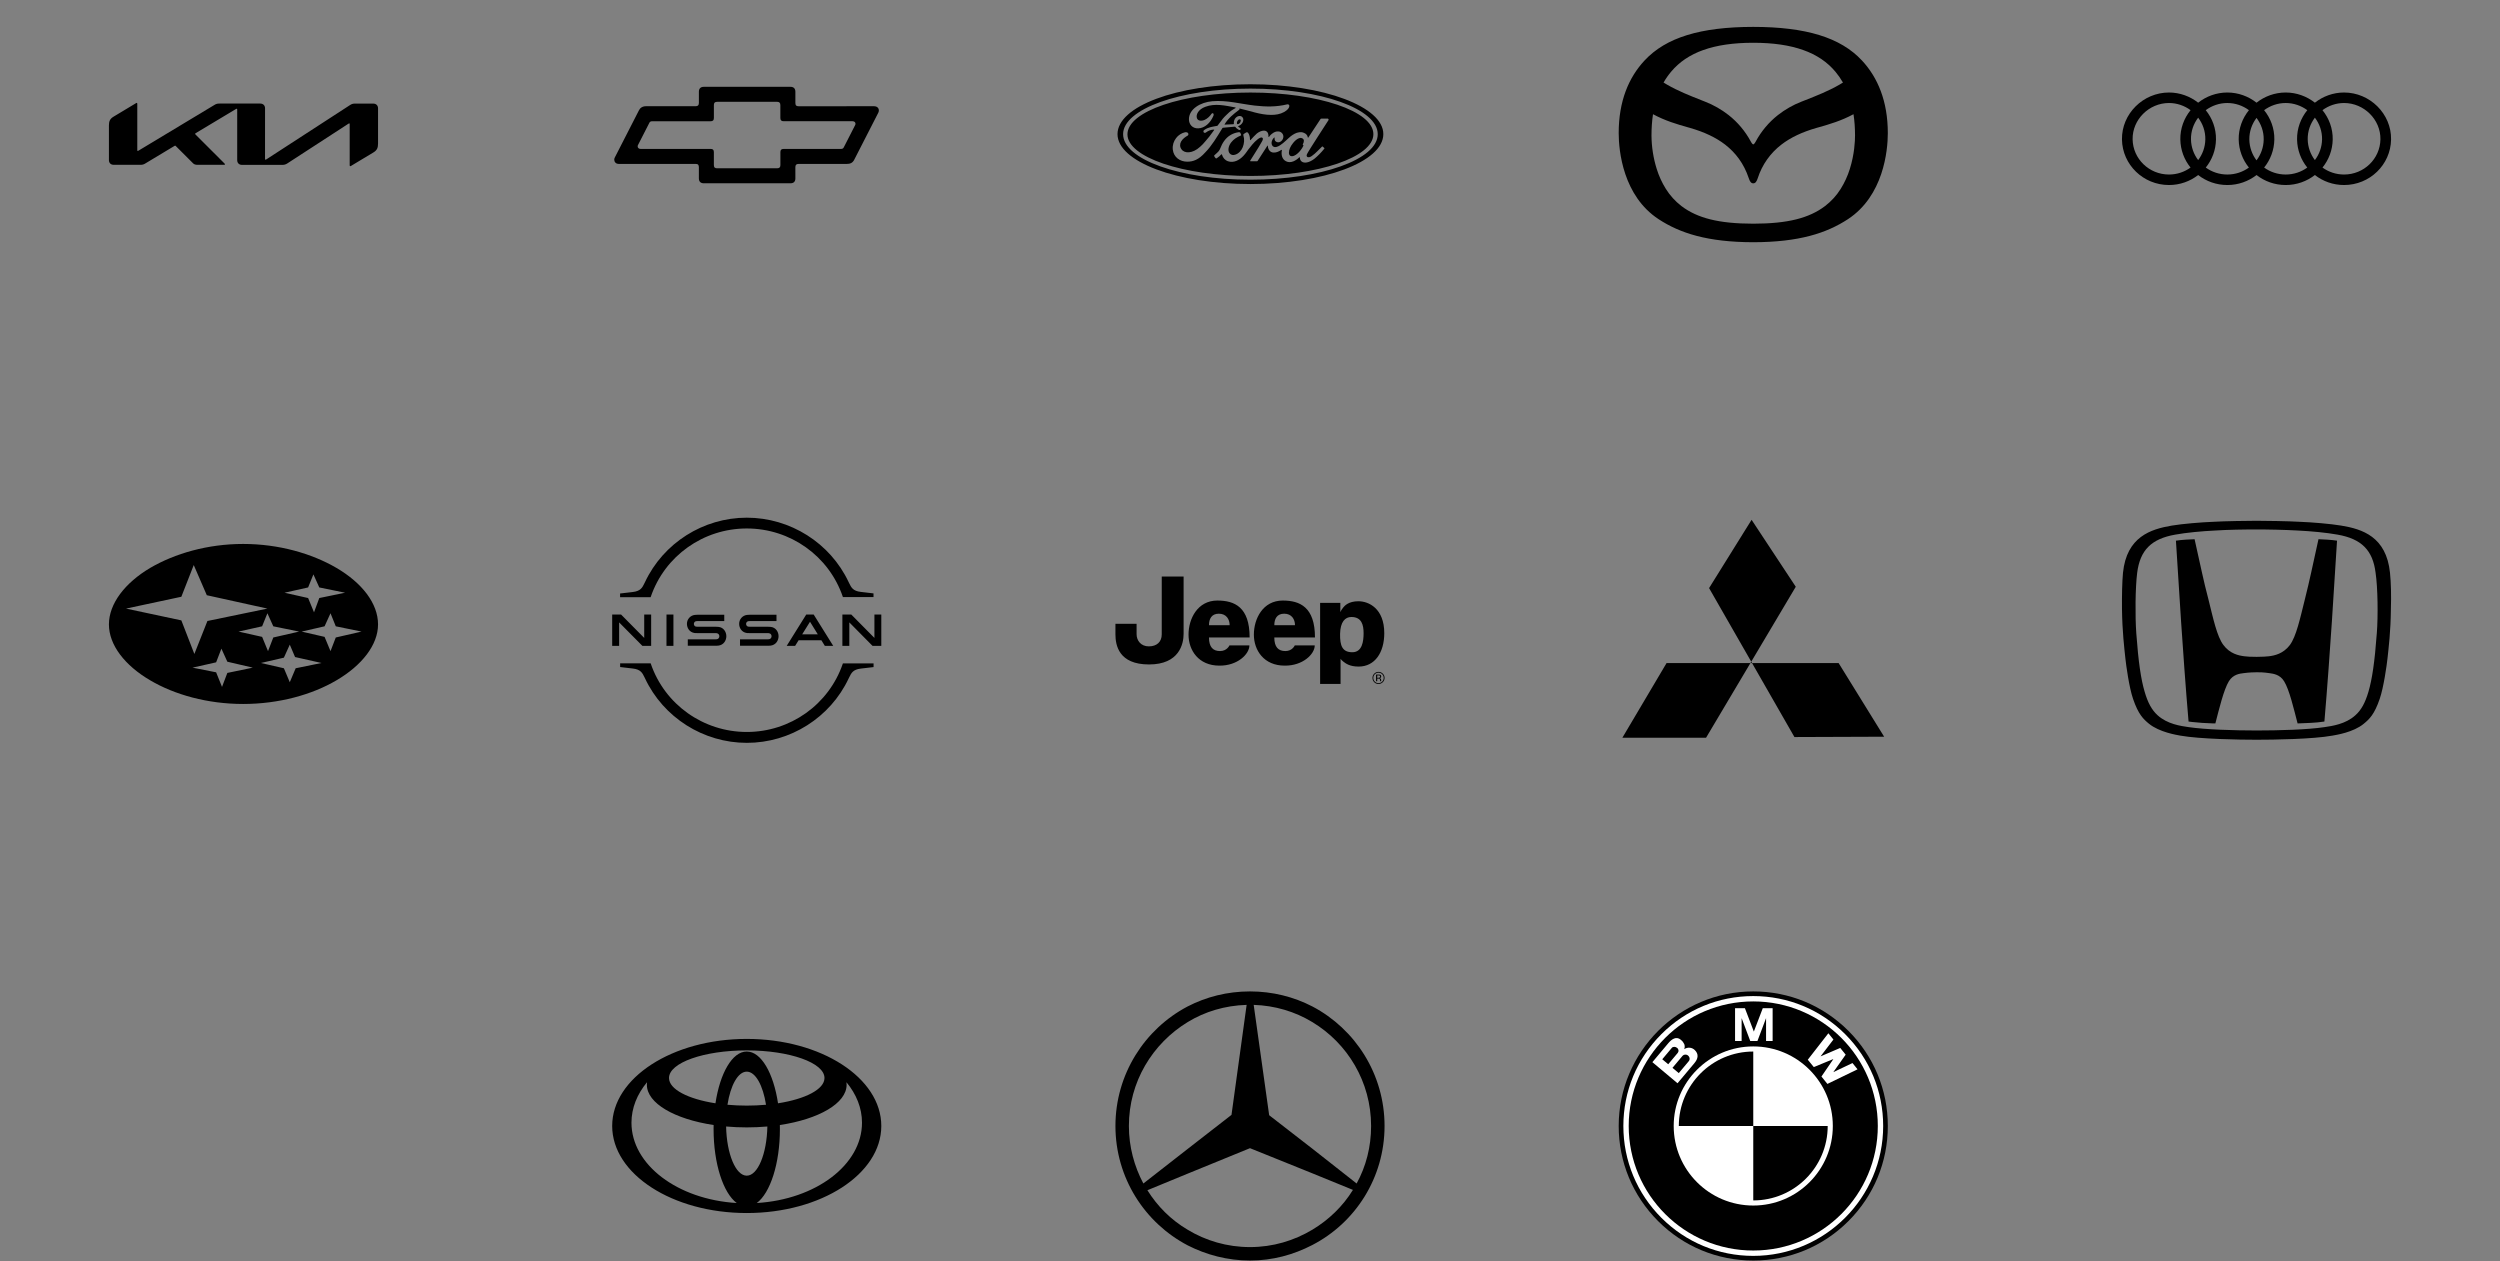<svg width="331" height="167" viewBox="0 0 331 167" fill="none" xmlns="http://www.w3.org/2000/svg">
<rect x="0" y="0" width="331" height="167" fill="#808080" stroke="none"/>
<g clip-path="url(#clip0_2860_5998)">
<path d="M35.092 21.045C35.092 21.113 35.114 21.152 35.153 21.152C35.184 21.148 35.213 21.135 35.239 21.116L46.344 13.91C46.531 13.778 46.756 13.71 46.985 13.717H49.426C49.8 13.717 50.053 13.966 50.053 14.34V19C50.053 19.565 49.928 19.891 49.429 20.19L46.468 21.971C46.439 21.992 46.405 22.004 46.369 22.007C46.333 22.007 46.298 21.979 46.298 21.876V16.438C46.298 16.374 46.28 16.332 46.237 16.332C46.205 16.336 46.175 16.348 46.151 16.368L38.036 21.64C37.852 21.765 37.634 21.831 37.412 21.829H32.032C31.655 21.829 31.405 21.579 31.405 21.202V14.486C31.405 14.437 31.383 14.391 31.34 14.391C31.309 14.395 31.28 14.407 31.255 14.426L25.9 17.637C25.847 17.673 25.832 17.698 25.832 17.724C25.832 17.744 25.844 17.767 25.879 17.805L29.705 21.628C29.756 21.679 29.791 21.717 29.791 21.76C29.791 21.796 29.733 21.824 29.667 21.824H26.209C25.937 21.824 25.728 21.786 25.581 21.639L23.262 19.323C23.253 19.312 23.242 19.303 23.23 19.297C23.218 19.291 23.204 19.288 23.191 19.287C23.165 19.288 23.141 19.296 23.119 19.309L19.244 21.64C19.059 21.765 18.84 21.828 18.616 21.821H15.052C14.67 21.824 14.421 21.572 14.421 21.199V16.627C14.421 16.062 14.546 15.736 15.047 15.439L18.029 13.647C18.052 13.632 18.078 13.624 18.106 13.623C18.153 13.623 18.177 13.668 18.177 13.771V19.894C18.177 19.958 18.192 19.988 18.238 19.988C18.27 19.983 18.3 19.971 18.327 19.952L28.387 13.896C28.582 13.765 28.814 13.7 29.049 13.712H34.465C34.839 13.712 35.092 13.961 35.092 14.336L35.089 21.043L35.092 21.045Z" fill="black"/>
</g>
<g clip-path="url(#clip1_2860_5998)">
<path d="M115.753 14.065L105.73 14.066C105.474 14.066 105.308 13.991 105.308 13.639V12.15C105.308 11.722 105.077 11.495 104.658 11.495H93.181C92.752 11.495 92.532 11.737 92.532 12.146V13.634C92.532 13.948 92.383 14.062 92.108 14.062L85.539 14.063C85.036 14.063 84.743 14.303 84.591 14.618L81.392 20.869C81.35 20.949 81.326 21.041 81.326 21.135C81.326 21.382 81.487 21.703 81.936 21.703L92.107 21.701C92.421 21.701 92.53 21.844 92.53 22.129V23.615C92.53 24.064 92.79 24.267 93.181 24.267H104.656C105.047 24.267 105.308 24.077 105.308 23.62L105.306 22.133C105.306 21.829 105.435 21.706 105.728 21.706L112.108 21.704C112.547 21.704 112.863 21.589 113.084 21.18L116.247 15.001C116.316 14.867 116.362 14.791 116.362 14.633C116.362 14.211 116 14.065 115.753 14.065ZM113.226 16.555L111.701 19.538C111.606 19.712 111.436 19.717 111.317 19.717H103.751C103.438 19.717 103.324 19.858 103.324 20.143V21.859C103.324 22.143 103.198 22.281 102.893 22.281H94.945C94.678 22.281 94.516 22.187 94.516 21.855V20.14C94.516 19.827 94.372 19.716 94.087 19.716H84.809C84.582 19.716 84.425 19.573 84.425 19.374C84.425 19.315 84.439 19.263 84.465 19.213L85.99 16.231C86.048 16.127 86.144 16.052 86.373 16.052L94.087 16.053C94.353 16.053 94.518 15.946 94.518 15.622V13.906C94.518 13.603 94.651 13.482 94.945 13.482L102.892 13.48C103.177 13.48 103.319 13.607 103.319 13.911V15.625C103.319 15.92 103.456 16.05 103.751 16.05H112.88C113.171 16.05 113.266 16.241 113.266 16.393C113.266 16.449 113.252 16.505 113.226 16.555Z" fill="black"/>
</g>
<g clip-path="url(#clip2_2860_5998)">
<path d="M165.555 11.155C155.797 11.155 147.958 14.088 147.958 17.761C147.958 21.407 155.852 24.367 165.555 24.367C175.258 24.367 183.152 21.407 183.152 17.761C183.179 14.143 175.258 11.155 165.555 11.155ZM165.555 23.791C156.236 23.791 148.699 21.105 148.699 17.761C148.699 14.445 156.263 11.731 165.555 11.731C174.874 11.731 182.412 14.417 182.412 17.761C182.439 21.105 174.874 23.791 165.555 23.791ZM172.49 19.104C172.49 19.131 172.49 19.159 172.49 19.159C172.49 19.186 172.544 19.214 172.572 19.241C172.572 19.241 172.599 19.269 172.572 19.296C172.462 19.543 172.352 19.68 172.215 19.872C172.078 20.063 171.941 20.201 171.777 20.337C171.53 20.557 171.146 20.776 170.845 20.639C170.708 20.557 170.653 20.392 170.653 20.228C170.653 19.817 170.845 19.378 171.201 18.94C171.612 18.419 172.106 18.145 172.407 18.309C172.736 18.446 172.654 18.83 172.49 19.104ZM163.773 16.363C163.746 16.199 163.801 16.007 163.965 15.87C164.048 15.788 164.157 15.788 164.239 15.842C164.322 15.897 164.267 16.062 164.212 16.199C164.13 16.336 163.993 16.445 163.856 16.445C163.801 16.418 163.773 16.418 163.773 16.363ZM165.555 12.252C156.565 12.252 149.274 14.746 149.274 17.788C149.274 20.803 156.565 23.298 165.555 23.298C174.545 23.298 181.836 20.803 181.836 17.761C181.836 14.719 174.545 12.252 165.555 12.252ZM157.195 21.407C156.236 21.407 155.386 20.831 155.277 19.789C155.222 19.214 155.386 18.72 155.715 18.282C155.989 17.898 156.483 17.597 156.894 17.514C157.031 17.487 157.195 17.514 157.278 17.597C157.387 17.734 157.36 17.871 157.25 17.953C156.949 18.117 156.565 18.392 156.373 18.748C156.209 19.049 156.181 19.433 156.428 19.762C156.812 20.337 157.881 20.365 158.895 19.433C159.141 19.214 159.361 18.994 159.58 18.72C160.018 18.227 160.155 18.035 160.758 17.213V17.186C160.758 17.186 160.758 17.186 160.731 17.158C160.347 17.158 159.991 17.295 159.662 17.542C159.58 17.624 159.443 17.597 159.361 17.514C159.306 17.405 159.333 17.268 159.443 17.213C159.964 16.829 160.567 16.774 161.142 16.665C161.142 16.665 161.197 16.665 161.224 16.61C161.471 16.308 161.663 16.007 161.91 15.705C162.184 15.377 162.513 15.102 162.759 14.856C163.116 14.554 163.362 14.445 163.582 14.308C163.636 14.28 163.582 14.225 163.554 14.225C162.239 13.979 160.868 13.65 159.58 14.143C158.675 14.472 158.292 15.185 158.484 15.678C158.621 16.007 159.059 16.062 159.498 15.87C159.854 15.705 160.155 15.431 160.402 15.075C160.539 14.883 160.786 15.02 160.649 15.349C160.265 16.254 159.525 16.966 158.648 16.994C157.881 17.021 157.415 16.473 157.415 15.788C157.415 14.445 158.922 13.54 160.512 13.403C162.43 13.239 164.239 13.759 166.131 13.979C167.583 14.143 168.981 14.171 170.434 13.814C170.598 13.787 170.735 13.896 170.708 14.061C170.681 14.307 170.489 14.554 170.023 14.828C169.475 15.13 168.899 15.212 168.296 15.212C166.843 15.212 165.5 14.664 164.102 14.362C164.102 14.417 164.13 14.499 164.075 14.527C163.308 15.102 162.595 15.678 162.129 16.473C162.102 16.5 162.129 16.5 162.156 16.5C162.567 16.473 162.924 16.473 163.308 16.445C163.362 16.445 163.362 16.418 163.362 16.363C163.335 16.089 163.417 15.76 163.664 15.541C163.911 15.322 164.239 15.294 164.431 15.459C164.678 15.651 164.651 15.979 164.514 16.226C164.376 16.473 164.157 16.61 163.965 16.692C163.965 16.692 163.911 16.692 163.938 16.747C163.938 16.802 164.239 16.966 164.267 17.021C164.294 17.048 164.267 17.131 164.239 17.158C164.212 17.186 164.157 17.213 164.102 17.213C164.048 17.213 164.02 17.186 163.965 17.158C163.828 17.076 163.664 16.966 163.582 16.829C163.554 16.774 163.527 16.774 163.445 16.774C163.033 16.802 162.403 16.857 161.964 16.911C161.855 16.911 161.855 16.939 161.827 16.994C161.142 18.117 160.402 19.351 159.58 20.173C158.703 21.16 157.963 21.407 157.195 21.407ZM175.916 15.87C175.779 16.089 173.202 20.036 173.038 20.42C172.983 20.557 172.983 20.639 173.038 20.721C173.175 20.913 173.476 20.803 173.668 20.666C174.216 20.283 174.6 19.817 175.039 19.406C175.066 19.378 175.093 19.378 175.121 19.406C175.176 19.46 175.285 19.543 175.34 19.598C175.367 19.625 175.367 19.652 175.34 19.68C174.929 20.201 174.463 20.666 174.024 21.023C173.339 21.544 172.654 21.681 172.298 21.352C172.161 21.215 172.106 21.05 172.106 20.886C172.106 20.803 172.051 20.803 172.024 20.831C171.612 21.242 170.9 21.681 170.269 21.352C169.721 21.078 169.612 20.447 169.721 19.899C169.721 19.899 169.721 19.817 169.639 19.844C169.529 19.926 169.392 20.009 169.2 20.091C168.981 20.173 168.872 20.201 168.652 20.201C168.378 20.201 168.159 20.091 167.994 19.817C167.912 19.68 167.857 19.46 167.857 19.296C167.857 19.269 167.83 19.241 167.803 19.296C167.364 19.954 166.953 20.612 166.514 21.297C166.487 21.324 166.46 21.352 166.432 21.352C166.158 21.352 165.857 21.352 165.582 21.352C165.528 21.352 165.5 21.324 165.528 21.269C165.692 20.968 166.514 19.762 167.09 18.72C167.254 18.446 167.227 18.282 167.117 18.227C167.008 18.145 166.761 18.254 166.542 18.419C165.994 18.83 165.528 19.488 165.281 19.789C165.144 19.954 165.007 20.228 164.651 20.612C164.075 21.242 163.308 21.598 162.595 21.352C162.184 21.215 161.91 20.886 161.8 20.502C161.773 20.42 161.745 20.392 161.69 20.447C161.581 20.584 161.334 20.803 161.115 20.941C161.087 20.968 161.033 20.995 160.978 20.968C160.923 20.941 160.786 20.749 160.758 20.666C160.731 20.612 160.758 20.584 160.786 20.557C161.087 20.31 161.224 20.146 161.361 20.009C161.444 19.899 161.526 19.762 161.608 19.543C161.773 19.104 162.184 18.282 162.979 17.843C163.28 17.679 163.582 17.569 163.938 17.514C164.075 17.487 164.212 17.514 164.239 17.624C164.267 17.679 164.294 17.788 164.322 17.843C164.349 17.898 164.322 17.925 164.267 17.953C163.801 18.145 163.335 18.419 163.006 18.857C162.622 19.351 162.54 19.954 162.787 20.283C162.979 20.529 163.253 20.584 163.554 20.475C163.993 20.337 164.349 19.954 164.541 19.488C164.733 18.994 164.788 18.446 164.623 17.925C164.596 17.843 164.623 17.761 164.678 17.734C164.788 17.651 164.952 17.569 164.979 17.542C165.089 17.487 165.199 17.514 165.254 17.597C165.418 17.816 165.5 18.145 165.5 18.501C165.5 18.583 165.528 18.583 165.582 18.529C165.857 18.227 166.131 17.925 166.405 17.679C166.679 17.46 167.035 17.295 167.337 17.295C167.748 17.295 167.967 17.597 167.94 18.09C167.94 18.145 167.994 18.145 168.022 18.117C168.159 17.925 168.241 17.843 168.378 17.734C168.68 17.487 168.954 17.377 169.283 17.405C169.666 17.432 169.968 17.788 169.913 18.172C169.886 18.419 169.721 18.666 169.502 18.775C169.31 18.885 169.063 18.857 168.899 18.72C168.762 18.611 168.735 18.419 168.762 18.254C168.762 18.227 168.735 18.172 168.68 18.227C168.296 18.611 168.269 19.104 168.515 19.351C168.789 19.598 169.173 19.433 169.475 19.241C170.023 18.885 170.434 18.419 170.9 18.035C171.229 17.788 171.585 17.569 171.996 17.514C172.215 17.487 172.435 17.487 172.654 17.597C172.955 17.706 173.12 17.953 173.147 18.172C173.147 18.227 173.202 18.254 173.23 18.2C173.449 17.843 174.71 15.979 174.819 15.788C174.847 15.733 174.874 15.705 174.956 15.705C175.23 15.705 175.587 15.705 175.833 15.705C175.916 15.815 175.916 15.842 175.916 15.87Z" fill="black"/>
</g>
<g clip-path="url(#clip3_2860_5998)">
<path d="M232.13 19.116C232.076 19.116 231.974 19.048 231.8 18.73C231.073 17.377 230.075 16.188 228.868 15.237C227.921 14.494 226.869 13.895 225.747 13.458C225.577 13.389 225.406 13.322 225.235 13.256C223.733 12.662 222.175 12.049 220.729 11.212C220.569 11.121 220.41 11.027 220.254 10.93C220.542 10.425 220.878 9.943 221.249 9.502C221.787 8.858 222.414 8.293 223.109 7.822C223.856 7.323 224.663 6.921 225.511 6.626C227.32 5.982 229.486 5.665 232.13 5.662C234.777 5.665 236.942 5.982 238.75 6.627C239.599 6.922 240.407 7.323 241.154 7.822C241.849 8.293 242.475 8.857 243.014 9.5C243.385 9.943 243.719 10.425 244.008 10.93C243.856 11.025 243.694 11.121 243.533 11.215C242.084 12.052 240.53 12.665 239.025 13.258L238.512 13.46C237.391 13.896 236.341 14.496 235.395 15.238C234.187 16.189 233.189 17.379 232.462 18.733C232.289 19.049 232.185 19.116 232.13 19.116ZM232.13 29.617C229.837 29.614 227.976 29.426 226.444 29.043C224.94 28.669 223.69 28.093 222.619 27.279C221.799 26.649 221.098 25.876 220.552 24.997C220.041 24.177 219.637 23.295 219.35 22.372C218.902 20.938 218.669 19.446 218.657 17.943C218.657 16.943 218.726 15.994 218.857 15.121C220.499 16.006 222.053 16.45 223.43 16.843L223.749 16.932C225.664 17.483 227.184 18.205 228.403 19.142C229.109 19.688 229.725 20.319 230.229 21.018C230.777 21.772 231.214 22.633 231.531 23.579C231.674 24.008 231.828 24.274 232.13 24.274C232.437 24.274 232.587 24.007 232.731 23.579C233.298 21.816 234.389 20.269 235.859 19.143C237.077 18.205 238.598 17.483 240.514 16.932L240.834 16.843C242.209 16.45 243.764 16.006 245.404 15.121C245.538 15.995 245.606 16.943 245.606 17.942C245.606 18.622 245.538 20.412 244.916 22.372C244.629 23.295 244.225 24.177 243.715 24.997C243.167 25.876 242.465 26.649 241.642 27.279C240.569 28.093 239.318 28.669 237.82 29.043C236.284 29.426 234.424 29.614 232.13 29.617ZM246.519 8.007C243.685 4.963 239.111 3.567 232.13 3.56C225.152 3.567 220.578 4.962 217.743 8.005C215.637 10.263 214.315 13.389 214.315 17.629C214.315 19.973 214.894 25.943 219.607 29.025C222.428 30.869 226.071 32.062 232.13 32.071C238.192 32.062 241.833 30.869 244.656 29.025C249.367 25.943 249.947 19.971 249.947 17.629C249.947 13.4 248.615 10.253 246.518 8.004L246.519 8.007Z" fill="black"/>
</g>
<g clip-path="url(#clip4_2860_5998)">
<path fill-rule="evenodd" clip-rule="evenodd" d="M287.172 12.248C283.759 12.248 280.891 15.066 280.948 18.473C281.005 21.817 283.776 24.497 287.172 24.497C288.63 24.497 289.974 24.003 291.036 23.174C292.098 24.003 293.441 24.497 294.9 24.497C296.358 24.497 297.701 24.003 298.763 23.174C299.826 24.003 301.169 24.497 302.627 24.497C304.086 24.497 305.429 24.003 306.491 23.174C307.553 24.003 308.897 24.497 310.355 24.497C313.751 24.497 316.522 21.817 316.578 18.473C316.636 15.066 313.768 12.248 310.355 12.248C308.908 12.248 307.56 12.754 306.491 13.596C305.421 12.754 304.073 12.248 302.627 12.248C301.181 12.248 299.833 12.754 298.763 13.596C297.694 12.754 296.346 12.248 294.9 12.248C293.453 12.248 292.105 12.754 291.036 13.596C289.966 12.754 288.618 12.248 287.172 12.248ZM294.9 23.107C293.831 23.107 292.843 22.764 292.044 22.184C292.87 21.164 293.372 19.877 293.396 18.473C293.42 17.01 292.906 15.656 292.04 14.587C292.846 13.993 293.839 13.638 294.9 13.638C295.96 13.638 296.953 13.993 297.759 14.587C296.893 15.656 296.378 17.011 296.403 18.473C296.427 19.877 296.929 21.164 297.755 22.184C296.956 22.764 295.968 23.107 294.9 23.107ZM291.986 18.45C292.004 17.382 291.646 16.385 291.036 15.579C290.426 16.385 290.067 17.382 290.086 18.45C290.103 19.48 290.454 20.428 291.036 21.197C291.618 20.428 291.969 19.48 291.986 18.45ZM288.676 18.473C288.651 17.01 289.166 15.656 290.031 14.587C289.225 13.993 288.232 13.638 287.172 13.638C284.536 13.638 282.314 15.829 282.358 18.45C282.402 21.033 284.543 23.107 287.172 23.107C288.241 23.107 289.229 22.764 290.028 22.184C289.202 21.164 288.7 19.877 288.676 18.473ZM301.123 18.473C301.148 17.01 300.633 15.656 299.768 14.587C300.574 13.993 301.567 13.638 302.627 13.638C303.687 13.638 304.68 13.993 305.486 14.587C304.621 15.656 304.106 17.01 304.131 18.473C304.155 19.877 304.657 21.164 305.483 22.184C304.684 22.764 303.696 23.107 302.627 23.107C301.559 23.107 300.571 22.764 299.772 22.184C300.597 21.164 301.099 19.877 301.123 18.473ZM305.541 18.45C305.523 17.382 305.881 16.385 306.491 15.578C307.101 16.385 307.459 17.382 307.441 18.45C307.424 19.48 307.073 20.428 306.491 21.197C305.909 20.428 305.558 19.48 305.541 18.45ZM310.355 23.107C309.286 23.107 308.298 22.764 307.499 22.184C308.325 21.164 308.827 19.877 308.851 18.473C308.876 17.01 308.361 15.656 307.496 14.587C308.301 13.993 309.295 13.638 310.355 13.638C312.991 13.638 315.213 15.829 315.169 18.45C315.125 21.033 312.984 23.107 310.355 23.107ZM299.714 18.483C299.732 17.414 299.373 16.417 298.763 15.611C298.153 16.417 297.795 17.414 297.813 18.483C297.83 19.512 298.181 20.461 298.763 21.23C299.345 20.461 299.696 19.512 299.714 18.483Z" fill="black"/>
</g>
<g clip-path="url(#clip5_2860_5998)">
<path d="M44.539 75.186C41.29 73.294 36.929 72.019 32.196 72.019C27.462 72.019 23.142 73.294 19.894 75.186C16.558 77.16 14.421 79.919 14.421 82.673C14.421 85.392 16.517 88.106 19.894 90.079C23.102 91.971 27.462 93.206 32.196 93.206C36.929 93.206 41.331 91.971 44.539 90.079C47.916 88.106 50.053 85.386 50.053 82.673C50.053 79.879 47.916 77.16 44.539 75.186ZM40.795 77.777L41.494 76.048L42.274 77.777L45.692 78.476L42.274 79.18L41.575 81.072L40.795 79.18L37.669 78.476L40.795 77.777ZM39.602 83.622L36.184 84.403L35.485 86.213L34.705 84.321L31.579 83.622L34.705 82.924L35.404 81.195L36.184 82.924L39.602 83.622ZM16.686 80.577L24.01 79.011L25.652 74.813L27.381 78.807L35.404 80.577L27.462 82.219L25.733 86.586L24.01 82.138L16.686 80.577ZM30.1 89.095L29.395 90.947L28.615 89.014L25.489 88.397L28.615 87.692L29.314 85.881L30.1 87.611L33.471 88.397L30.1 89.095ZM39.148 88.478L38.367 90.329L37.587 88.478L34.542 87.779L37.587 87.075L38.367 85.352L39.066 86.993L42.565 87.779L39.148 88.478ZM44.457 84.403L43.759 86.213L42.973 84.321L39.934 83.622L42.973 82.924L43.759 81.195L44.457 82.924L47.869 83.622L44.457 84.403Z" fill="black"/>
</g>
<g clip-path="url(#clip6_2860_5998)">
<path d="M111.601 87.835L111.586 87.876C109.735 93.285 104.631 96.912 98.876 96.912C93.121 96.912 88.008 93.277 86.164 87.87L86.15 87.827H82.107V88.316L83.789 88.513C84.828 88.632 85.046 89.092 85.33 89.671L85.401 89.814C87.833 95.002 93.127 98.353 98.882 98.353C104.638 98.353 109.932 95.002 112.364 89.821L112.435 89.68C112.717 89.101 112.937 88.641 113.976 88.52L115.66 88.322V87.835H111.601ZM86.164 79.011C88.016 73.603 93.121 69.97 98.876 69.97C104.631 69.97 109.742 73.603 111.588 79.011L111.602 79.053H115.653V78.566L113.969 78.368C112.93 78.248 112.711 77.789 112.428 77.209L112.358 77.066C109.926 71.892 104.629 68.541 98.876 68.541C93.114 68.541 87.826 71.892 85.394 77.081L85.323 77.222C85.04 77.801 84.821 78.261 83.781 78.382L82.099 78.579V79.068H86.144L86.164 79.011ZM106.745 81.366L104.157 85.516H105.273L105.734 84.773H108.752L109.212 85.516H110.321L107.733 81.366H106.745ZM108.278 83.988H106.207L107.246 82.319L108.278 83.988ZM112.45 82.405L115.525 85.516H116.684V81.366H115.773V84.461L112.711 81.366H111.531V85.516H112.45V82.405ZM81.053 85.516H81.972V82.405L85.054 85.516H86.213V81.366H85.294V84.461L82.233 81.366H81.053V85.516ZM88.243 81.366H89.162V85.516H88.241L88.243 81.366ZM94.903 84.638C94.873 84.645 94.76 84.645 94.719 84.645H91.064V85.495H94.775C94.804 85.495 95.023 85.495 95.065 85.487C95.822 85.416 96.168 84.787 96.168 84.236C96.168 83.67 95.807 83.063 95.121 82.999C94.988 82.984 94.875 82.984 94.824 82.984H92.4C92.31 82.987 92.22 82.98 92.131 82.963C91.94 82.913 91.87 82.744 91.87 82.603C91.87 82.475 91.94 82.306 92.137 82.249C92.221 82.232 92.307 82.225 92.392 82.228H95.892V81.394H92.336C92.188 81.394 92.075 81.4 91.983 81.415C91.693 81.451 91.427 81.593 91.236 81.814C91.046 82.034 90.944 82.318 90.951 82.61C90.951 83.119 91.269 83.713 91.968 83.813C92.096 83.826 92.272 83.826 92.351 83.826H94.712C94.755 83.826 94.86 83.826 94.881 83.833C95.15 83.868 95.242 84.067 95.242 84.243C95.244 84.339 95.21 84.433 95.148 84.506C95.085 84.579 94.998 84.626 94.903 84.638ZM101.817 84.638C101.787 84.645 101.675 84.645 101.626 84.645H97.978V85.495H101.689C101.718 85.495 101.937 85.495 101.979 85.487C102.736 85.416 103.082 84.787 103.082 84.236C103.082 83.67 102.721 83.063 102.035 82.999C101.902 82.984 101.789 82.984 101.738 82.984H99.314C99.224 82.987 99.134 82.98 99.045 82.963C98.854 82.913 98.784 82.744 98.784 82.603C98.784 82.475 98.854 82.306 99.051 82.249C99.135 82.232 99.221 82.225 99.306 82.228H102.806V81.394H99.25C99.102 81.394 98.989 81.4 98.897 81.415C98.607 81.451 98.341 81.593 98.15 81.814C97.96 82.034 97.858 82.318 97.865 82.61C97.865 83.119 98.183 83.713 98.883 83.813C99.01 83.826 99.186 83.826 99.265 83.826H101.626C101.669 83.826 101.774 83.826 101.795 83.833C102.064 83.868 102.156 84.067 102.156 84.243C102.156 84.339 102.122 84.431 102.06 84.504C101.998 84.576 101.912 84.624 101.817 84.638Z" fill="black"/>
</g>
<g clip-path="url(#clip7_2860_5998)">
<path d="M153.815 76.336H156.709V83.928C156.709 85.235 156.148 87.974 152.133 87.974C148.119 87.976 147.684 85.424 147.684 83.992V82.591H150.484V83.961C150.484 84.8 151.045 85.579 152.102 85.579C153.16 85.579 153.814 84.987 153.814 83.991L153.815 76.336ZM160.069 82.779C160.069 81.938 160.41 81.253 161.375 81.253C162.371 81.253 162.806 82 162.806 82.778H160.069V82.779ZM161.189 79.51C158.544 79.51 157.361 81.938 157.361 84.023C157.361 86.108 158.7 88.13 161.437 88.13C163.834 88.161 165.421 86.605 165.421 85.455H162.775C162.775 85.455 162.463 86.2 161.531 86.2C160.597 86.2 160.069 85.671 160.069 84.396H165.452C165.452 80.382 163.461 79.512 161.189 79.512M168.72 82.778C168.72 81.938 169.061 81.253 170.026 81.253C171.022 81.253 171.457 82 171.457 82.778H168.721H168.72ZM169.839 79.512C167.195 79.512 166.012 81.938 166.012 84.022C166.012 86.108 167.351 88.13 170.088 88.13C172.485 88.161 174.072 86.605 174.072 85.455H171.426C171.426 85.455 171.114 86.2 170.182 86.2C169.25 86.2 168.718 85.671 168.718 84.396H174.102C174.102 80.382 172.111 79.512 169.839 79.512ZM177.427 83.928C177.46 82.343 178.082 81.69 178.922 81.69C180.291 81.69 180.54 82.747 180.54 83.836C180.54 84.925 180.353 86.356 179.047 86.356C177.74 86.356 177.397 85.517 177.427 83.928ZM177.491 90.557V87.227C177.602 87.376 177.666 87.447 177.864 87.602C178.175 87.844 178.704 88.255 179.887 88.255C182.034 88.255 183.278 86.388 183.278 83.836C183.278 80.537 181.194 79.605 179.856 79.605C178.518 79.605 178.015 80.226 177.834 80.444C177.625 80.696 177.556 80.839 177.46 81.045V79.822H174.783V90.557H177.491ZM182.191 89.313V90.192H182.346V89.845H182.468C182.551 89.845 182.609 89.855 182.641 89.874C182.696 89.907 182.723 89.974 182.723 90.075V90.145L182.726 90.174L182.729 90.183L182.73 90.192H182.876L182.87 90.182C182.864 90.145 182.861 90.108 182.861 90.07V90.005C182.861 89.961 182.845 89.916 182.813 89.869C182.795 89.844 182.772 89.825 182.746 89.81C182.72 89.795 182.691 89.787 182.661 89.784C182.705 89.778 182.749 89.763 182.788 89.741C182.846 89.704 182.874 89.646 182.874 89.567C182.874 89.457 182.83 89.383 182.739 89.344C182.661 89.32 182.58 89.31 182.499 89.315L182.191 89.313ZM182.665 89.451C182.704 89.474 182.724 89.517 182.724 89.581C182.724 89.649 182.693 89.693 182.632 89.717C182.585 89.733 182.535 89.74 182.485 89.738H182.346V89.419H182.479C182.564 89.419 182.626 89.431 182.665 89.451ZM183.081 90.323C183.156 90.249 183.216 90.16 183.257 90.063C183.297 89.965 183.317 89.86 183.315 89.754C183.317 89.649 183.297 89.545 183.256 89.448C183.216 89.351 183.156 89.263 183.081 89.19C183.007 89.115 182.919 89.055 182.821 89.015C182.724 88.975 182.619 88.955 182.514 88.957C182.409 88.955 182.304 88.975 182.207 89.015C182.11 89.055 182.023 89.115 181.949 89.19C181.874 89.263 181.815 89.351 181.774 89.448C181.734 89.545 181.715 89.649 181.716 89.754C181.716 89.977 181.793 90.167 181.948 90.323C182.021 90.399 182.109 90.459 182.206 90.5C182.303 90.54 182.408 90.561 182.514 90.559C182.619 90.56 182.724 90.54 182.822 90.499C182.919 90.458 183.007 90.398 183.081 90.321M182.027 89.267C182.162 89.134 182.324 89.065 182.514 89.065C182.704 89.065 182.867 89.132 183.001 89.267C183.134 89.401 183.201 89.564 183.201 89.754C183.201 89.947 183.134 90.111 183.002 90.244C182.939 90.31 182.863 90.362 182.779 90.397C182.695 90.432 182.605 90.449 182.514 90.448C182.423 90.449 182.333 90.432 182.249 90.397C182.165 90.363 182.089 90.311 182.027 90.246C181.962 90.182 181.911 90.105 181.877 90.021C181.843 89.937 181.826 89.847 181.828 89.756C181.826 89.665 181.843 89.575 181.878 89.491C181.912 89.407 181.962 89.331 182.027 89.267Z" fill="black"/>
</g>
<g clip-path="url(#clip8_2860_5998)">
<path d="M231.91 68.822L226.282 77.863L237.583 97.585L249.46 97.54L243.433 87.79H220.653L214.803 97.673H225.883L237.76 77.686L231.91 68.822Z" fill="black"/>
</g>
<g clip-path="url(#clip9_2860_5998)">
<path d="M316.435 75.831C315.947 71.052 312.768 70.047 309.971 69.588C308.566 69.35 306.066 69.144 304.454 69.085C303.049 68.996 299.75 68.951 298.76 68.951C297.783 68.951 294.47 68.996 293.065 69.085C291.468 69.144 288.953 69.352 287.548 69.588C284.753 70.062 281.571 71.065 281.084 75.83C280.965 77.132 280.935 78.833 280.95 80.652C280.995 83.668 281.247 85.71 281.396 87.131C281.498 88.106 281.898 91.02 282.416 92.529C283.125 94.6 283.776 95.206 284.53 95.828C285.921 96.952 288.198 97.307 288.672 97.396C291.245 97.854 296.452 97.942 298.745 97.942C301.038 97.942 306.243 97.868 308.817 97.396C309.306 97.307 311.583 96.965 312.959 95.828C313.714 95.206 314.364 94.6 315.074 92.529C315.593 91.02 316.006 88.106 316.11 87.131C316.258 85.71 316.524 83.668 316.554 80.652C316.613 78.833 316.569 77.133 316.435 75.831ZM314.689 83.847C314.408 87.662 314.068 89.941 313.58 91.597C313.151 93.047 312.634 94.008 311.85 94.704C310.563 95.872 308.788 96.123 307.753 96.272C305.505 96.612 301.732 96.716 298.76 96.716C295.786 96.716 292.014 96.597 289.766 96.27C288.731 96.123 286.956 95.872 285.669 94.704C284.899 94.008 284.368 93.032 283.954 91.597C283.465 89.956 283.125 87.662 282.845 83.847C282.681 81.554 282.711 77.826 282.963 75.83C283.347 72.842 284.827 71.347 287.992 70.786C289.471 70.519 291.466 70.327 293.346 70.238C294.854 70.134 297.354 70.09 298.745 70.105C300.135 70.09 302.635 70.149 304.144 70.238C306.036 70.327 308.019 70.52 309.497 70.786C312.677 71.347 314.158 72.857 314.527 75.83C314.823 77.826 314.867 81.554 314.691 83.847M306.967 71.392C306.154 75.046 305.829 76.717 305.162 79.365C304.527 81.909 304.023 84.261 303.18 85.4C302.309 86.553 301.153 86.806 300.37 86.893C299.955 86.938 299.66 86.953 298.787 86.967C297.901 86.967 297.604 86.938 297.189 86.893C296.406 86.804 295.237 86.553 294.38 85.4C293.522 84.261 293.034 81.909 292.398 79.365C291.702 76.732 291.392 75.046 290.563 71.392C290.563 71.392 289.75 71.422 289.38 71.451C288.892 71.481 288.507 71.526 288.093 71.585C288.093 71.585 288.568 79.099 288.774 82.279C288.997 85.622 289.395 91.271 289.765 95.532C289.765 95.532 290.445 95.636 291.585 95.711C292.783 95.783 293.314 95.783 293.314 95.783C293.803 93.905 294.424 91.301 295.105 90.192C295.666 89.289 296.539 89.187 297.028 89.128C297.797 89.024 298.447 89.009 298.759 89.009C299.054 88.994 299.704 89.009 300.488 89.128C300.977 89.202 301.85 89.291 302.411 90.192C303.107 91.301 303.713 93.904 304.201 95.783C304.201 95.783 304.733 95.769 305.931 95.709C306.541 95.683 307.148 95.623 307.751 95.531C308.121 91.271 308.52 85.636 308.742 82.279C308.949 79.099 309.423 71.585 309.423 71.585C309.007 71.526 308.624 71.481 308.136 71.451C307.794 71.422 306.967 71.392 306.967 71.392Z" fill="black"/>
</g>
<g clip-path="url(#clip10_2860_5998)">
<path d="M98.869 137.552C89.03 137.552 81.053 142.713 81.053 149.076C81.053 155.444 89.03 160.606 98.869 160.606C108.707 160.606 116.684 155.446 116.684 149.076C116.684 142.707 108.707 137.552 98.869 137.552ZM98.869 155.659C97.405 155.659 96.211 152.776 96.137 149.149C97.954 149.308 99.783 149.308 101.6 149.149C101.526 152.775 100.332 155.659 98.869 155.659ZM96.317 146.27C96.714 143.706 97.708 141.886 98.869 141.886C100.03 141.886 101.021 143.706 101.421 146.27C99.723 146.421 98.014 146.421 96.317 146.27ZM98.869 139.218C96.958 139.218 95.328 142.081 94.726 146.076C91.104 145.512 88.576 144.223 88.576 142.727C88.576 140.707 93.184 139.073 98.869 139.073C104.555 139.073 109.162 140.709 109.162 142.727C109.162 144.223 106.633 145.512 103.011 146.076C102.409 142.082 100.779 139.22 98.869 139.22V139.218ZM83.606 148.646C83.606 146.693 84.359 144.86 85.667 143.286C85.654 143.396 85.645 143.509 85.645 143.622C85.645 146.082 89.334 148.18 94.483 148.952C94.478 149.13 94.478 149.311 94.478 149.492C94.478 154.08 95.764 157.962 97.541 159.28C89.732 158.81 83.606 154.228 83.606 148.646ZM100.196 159.28C101.973 157.962 103.259 154.078 103.259 149.492C103.259 149.309 103.256 149.131 103.254 148.953C108.4 148.181 112.092 146.085 112.092 143.622C112.092 143.509 112.083 143.396 112.07 143.286C113.378 144.864 114.129 146.693 114.129 148.646C114.129 154.228 108.005 158.81 100.196 159.28Z" fill="black"/>
</g>
<g clip-path="url(#clip11_2860_5998)">
<path d="M173.784 133.268C171.29 131.976 168.484 131.263 165.499 131.263C162.515 131.263 159.709 131.976 157.215 133.268C151.559 136.252 147.684 142.22 147.684 149.079C147.684 155.938 151.559 161.907 157.26 164.891C159.709 166.138 162.515 166.895 165.499 166.895C168.484 166.895 171.245 166.138 173.739 164.846C179.44 161.907 183.315 155.938 183.315 149.079C183.315 142.22 179.44 136.252 173.784 133.268ZM149.465 149.079C149.465 143.245 152.583 138.167 157.26 135.317C159.531 133.936 162.159 133.134 165.054 133.045L163.05 147.609L157.26 152.108L151.38 156.696C150.178 154.424 149.465 151.841 149.465 149.079ZM173.784 162.797C171.334 164.267 168.528 165.114 165.499 165.114C162.471 165.114 159.62 164.267 157.215 162.797C155.033 161.506 153.251 159.724 151.915 157.586L157.215 155.404L165.499 152.019L173.784 155.359L179.129 157.542C177.792 159.724 175.922 161.506 173.784 162.797ZM173.784 152.108L168.038 147.654L165.989 133.045C168.795 133.134 171.468 133.936 173.739 135.317C178.416 138.123 181.534 143.245 181.534 149.079C181.534 151.841 180.866 154.424 179.618 156.696L173.784 152.108Z" fill="black"/>
</g>
<g clip-path="url(#clip12_2860_5998)">
<path d="M232.132 166.895C236.89 166.895 241.364 165.042 244.729 161.677C248.094 158.312 249.948 153.838 249.948 149.079C249.948 144.321 248.094 139.847 244.729 136.482C241.364 133.117 236.89 131.263 232.132 131.263C222.308 131.263 214.316 139.256 214.316 149.079C214.316 153.838 216.169 158.312 219.534 161.677C222.899 165.042 227.373 166.895 232.132 166.895Z" fill="black"/>
<path d="M214.933 149.079C214.933 144.485 216.722 140.166 219.971 136.918C223.219 133.669 227.538 131.88 232.132 131.88C236.726 131.88 241.045 133.669 244.294 136.918C247.543 140.166 249.332 144.485 249.332 149.079C249.332 158.563 241.616 166.279 232.132 166.279C227.538 166.279 223.219 164.49 219.971 161.241C216.722 157.992 214.933 153.673 214.933 149.079Z" fill="white"/>
<path d="M232.132 132.589C223.025 132.589 215.641 139.972 215.641 149.079C215.641 158.187 223.025 165.57 232.132 165.57C241.239 165.57 248.622 158.187 248.622 149.079C248.622 139.972 241.239 132.589 232.132 132.589Z" fill="black"/>
<path d="M232.132 159.613C226.314 159.613 221.598 154.897 221.598 149.08C221.598 143.262 226.314 138.546 232.132 138.546C237.949 138.546 242.665 143.262 242.665 149.08C242.665 154.897 237.949 159.613 232.132 159.613Z" fill="white"/>
<path d="M222.276 149.08H232.132V139.224C226.689 139.224 222.276 143.636 222.276 149.08ZM232.132 149.08V158.936C237.575 158.936 241.988 154.523 241.988 149.08H232.132Z" fill="black"/>
<path d="M224.391 139.029C224.042 138.69 223.502 138.588 222.995 138.902C223.092 138.651 223.053 138.395 223.001 138.254C222.783 137.856 222.707 137.806 222.527 137.655C221.944 137.166 221.332 137.583 220.893 138.106L218.775 140.63L222.105 143.424L224.338 140.762C224.849 140.154 224.927 139.551 224.391 139.029ZM232.684 137.83L233.827 134.799V137.83H234.696V133.489H233.39L232.203 136.597H232.215L231.028 133.489H229.722V137.83H230.591V134.799L231.734 137.83H232.684ZM244.367 139.636L242.731 141.952L245.268 140.748L245.939 141.577L241.947 143.512L241.159 142.531L242.729 140.235L242.72 140.224L240.147 141.282L239.351 140.307L242.075 136.805L242.746 137.634L241.041 139.865L243.647 138.746L244.367 139.636Z" fill="white"/>
<path d="M221.356 138.73C221.504 138.555 221.837 138.562 222.051 138.742C222.286 138.939 222.287 139.219 222.129 139.408L220.871 140.907L220.084 140.246L221.356 138.73ZM223.594 140.499L222.268 142.079L221.436 141.381L222.773 139.788C222.924 139.608 223.261 139.556 223.488 139.746C223.745 139.962 223.77 140.289 223.594 140.499Z" fill="black"/>
</g>
<defs>
<clipPath id="clip0_2860_5998">
<rect width="35.632" height="35.632" fill="white" transform="translate(14.421)"/>
</clipPath>
<clipPath id="clip1_2860_5998">
<rect width="35.632" height="35.632" fill="white" transform="translate(81.052)"/>
</clipPath>
<clipPath id="clip2_2860_5998">
<rect width="35.632" height="35.632" fill="white" transform="translate(147.684)"/>
</clipPath>
<clipPath id="clip3_2860_5998">
<rect width="35.632" height="35.632" fill="white" transform="translate(214.316)"/>
</clipPath>
<clipPath id="clip4_2860_5998">
<rect width="35.632" height="35.632" fill="white" transform="translate(280.948)"/>
</clipPath>
<clipPath id="clip5_2860_5998">
<rect width="35.632" height="35.632" fill="white" transform="translate(14.421 65.632)"/>
</clipPath>
<clipPath id="clip6_2860_5998">
<rect width="35.632" height="35.632" fill="white" transform="translate(81.052 65.632)"/>
</clipPath>
<clipPath id="clip7_2860_5998">
<rect width="35.632" height="35.632" fill="white" transform="translate(147.684 65.632)"/>
</clipPath>
<clipPath id="clip8_2860_5998">
<rect width="35.632" height="35.632" fill="white" transform="translate(214.316 65.632)"/>
</clipPath>
<clipPath id="clip9_2860_5998">
<rect width="35.632" height="35.632" fill="white" transform="translate(280.948 65.632)"/>
</clipPath>
<clipPath id="clip10_2860_5998">
<rect width="35.632" height="35.632" fill="white" transform="translate(81.052 131.263)"/>
</clipPath>
<clipPath id="clip11_2860_5998">
<rect width="35.632" height="35.632" fill="white" transform="translate(147.684 131.263)"/>
</clipPath>
<clipPath id="clip12_2860_5998">
<rect width="35.632" height="35.632" fill="white" transform="translate(214.316 131.263)"/>
</clipPath>
</defs>
</svg>
